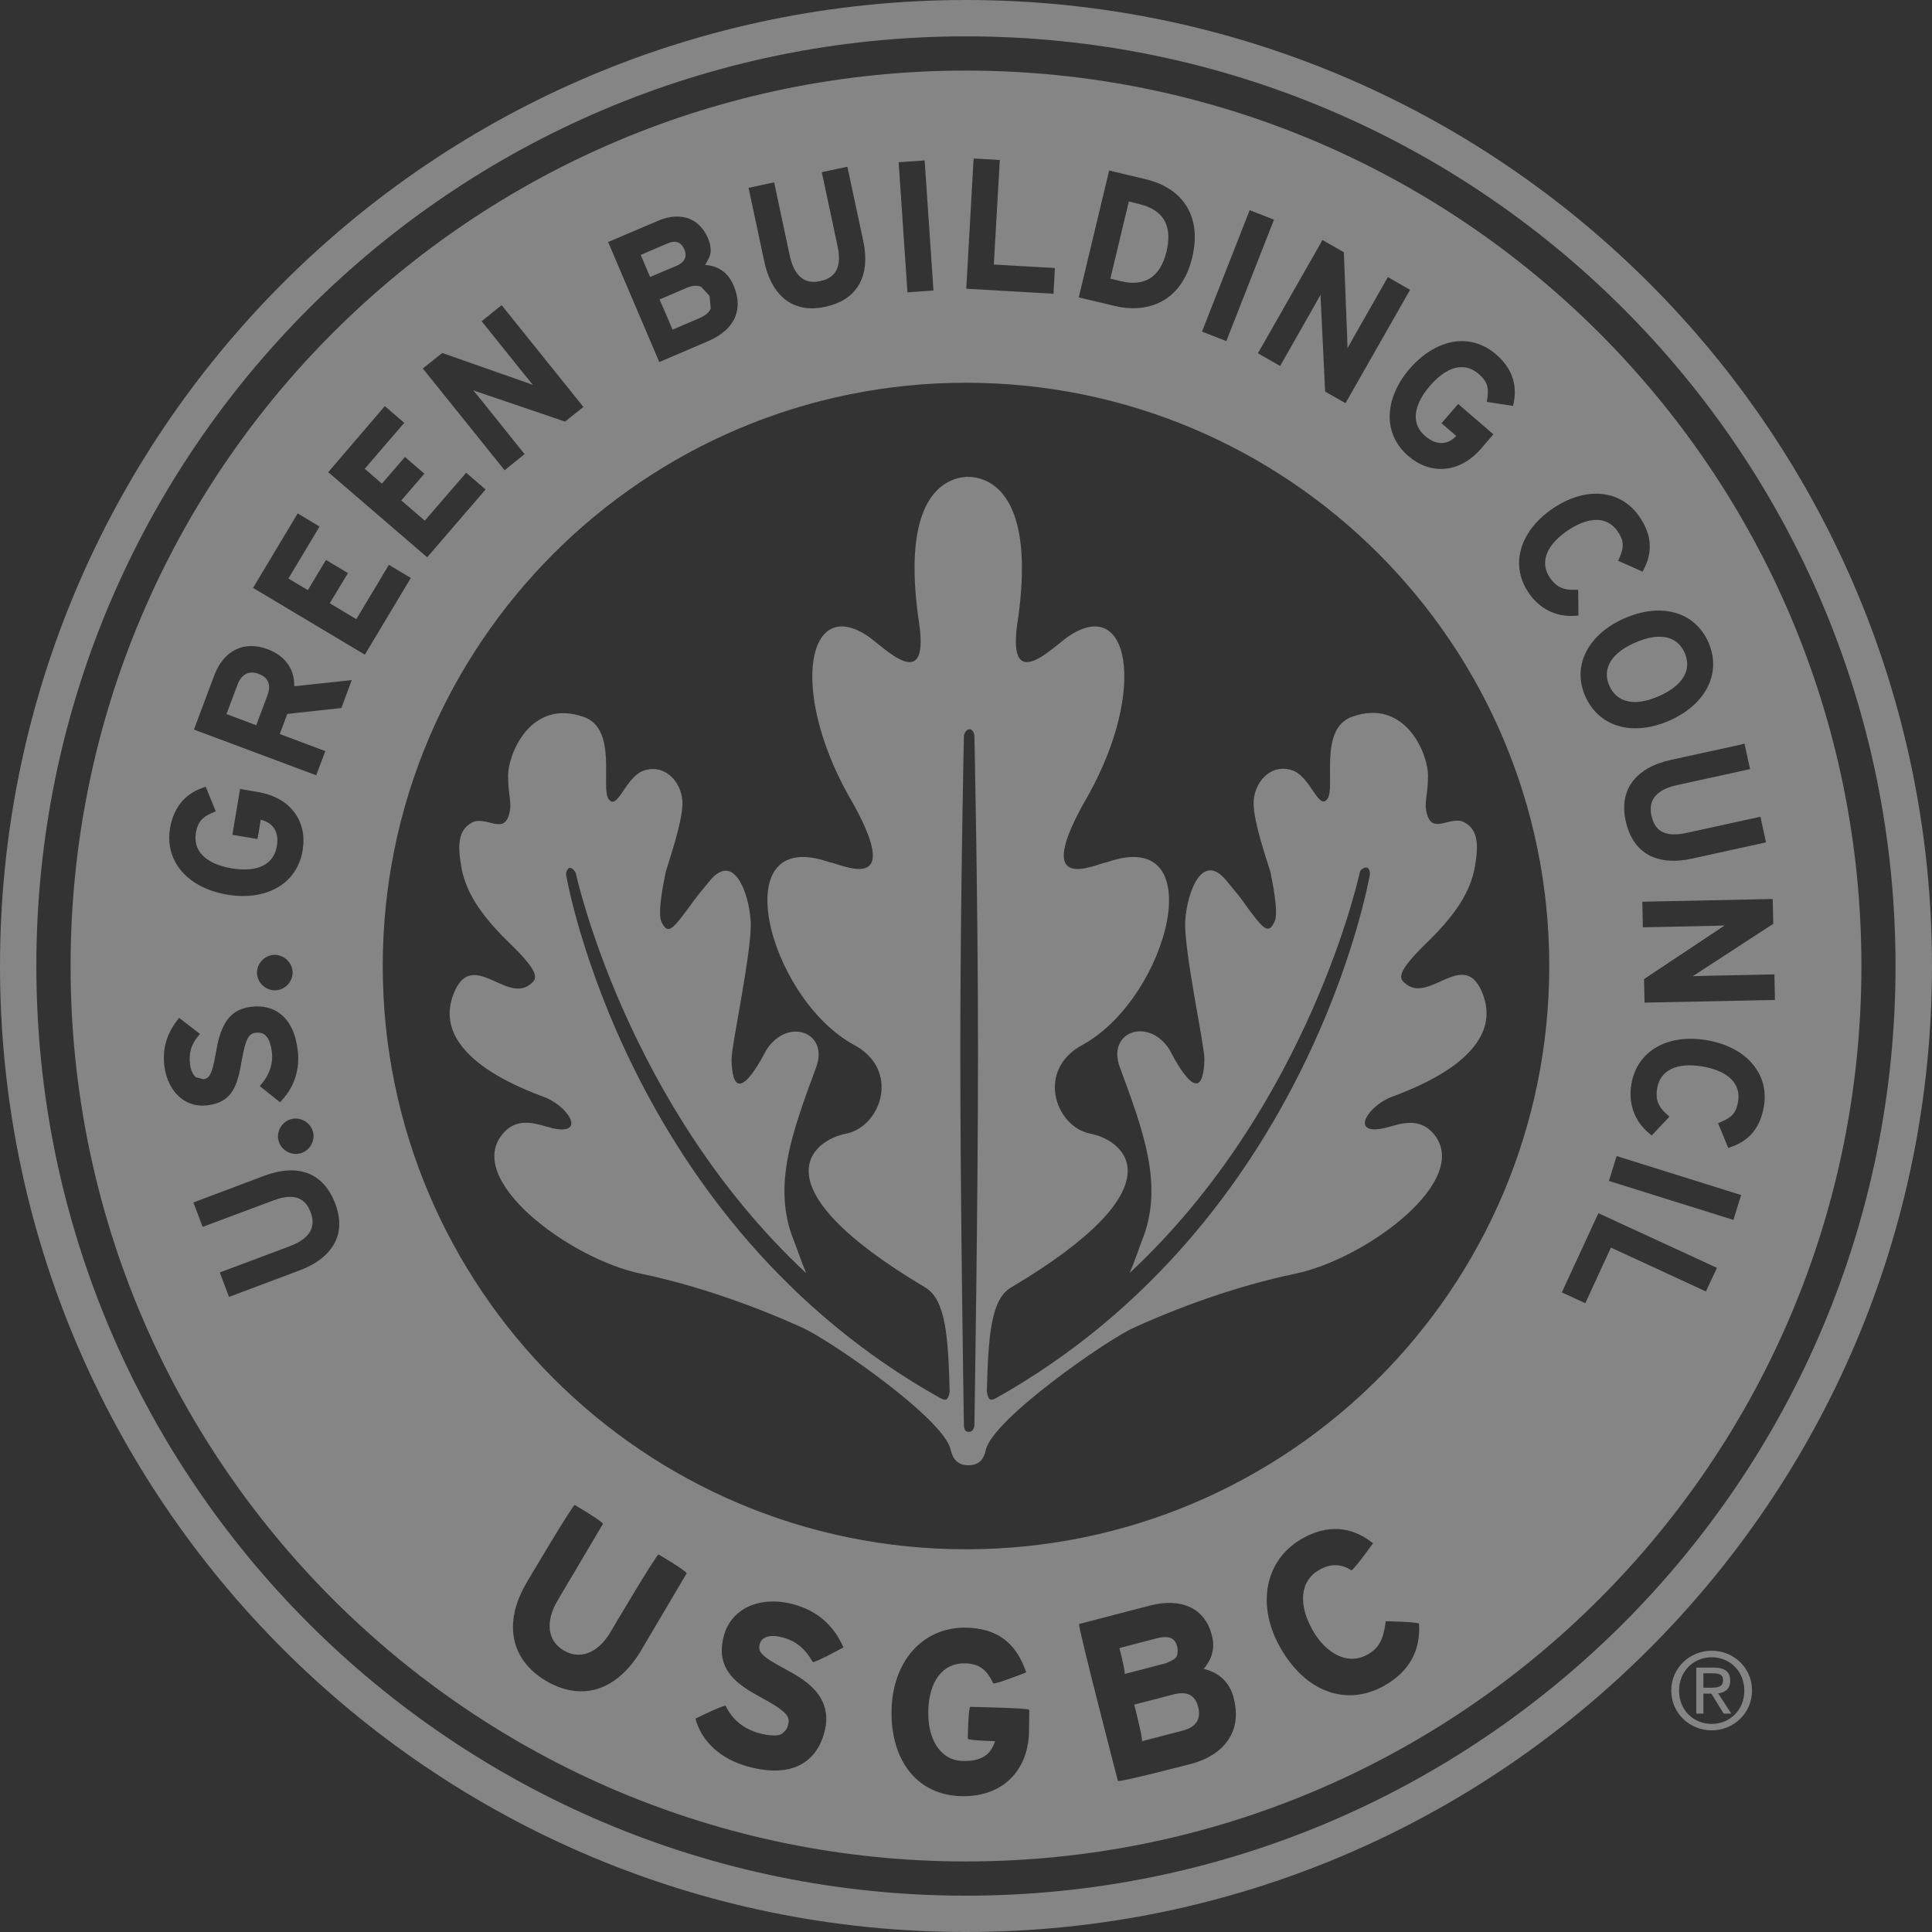 <svg width="64" height="64" viewBox="0 0 64 64" fill="none" xmlns="http://www.w3.org/2000/svg">
<rect x="0" y="0" width="64" height="64" fill="#333333" stroke="none"/>
<g opacity="0.4">
<path d="M32 0C14.327 0 0 14.327 0 32C0 49.673 14.327 64 32 64C49.673 64 64 49.673 64 32C64 14.327 49.673 0 32 0ZM32 62.797C14.993 62.797 1.204 49.007 1.204 32C1.204 14.993 14.993 1.204 32 1.204C49.007 1.204 62.792 14.989 62.792 31.995C62.792 49.007 49.007 62.797 32 62.797Z" fill="white"/>
<path d="M22.279 10.919C22.529 10.813 23.159 10.545 23.159 10.545C23.363 10.457 23.492 10.35 23.543 10.221L23.506 9.804L23.224 9.498C23.09 9.448 22.927 9.457 22.747 9.535C22.747 9.535 22.034 9.841 21.849 9.92C21.928 10.091 22.205 10.748 22.279 10.919Z" fill="white"/>
<path d="M8.568 22.322C8.253 22.206 8.003 22.331 7.874 22.664C7.874 22.664 7.573 23.465 7.503 23.655C7.679 23.719 8.314 23.96 8.489 24.025C8.559 23.835 8.86 23.034 8.86 23.034C8.892 22.951 8.915 22.858 8.915 22.766C8.915 22.59 8.832 22.419 8.568 22.322Z" fill="white"/>
<path d="M53.228 22.345C53.228 22.465 53.256 22.59 53.312 22.715C53.562 23.285 54.159 23.41 54.95 23.062C55.408 22.863 55.714 22.595 55.834 22.294C55.918 22.086 55.908 21.859 55.807 21.627C55.561 21.063 54.964 20.938 54.173 21.285C53.552 21.553 53.228 21.928 53.228 22.345Z" fill="white"/>
<path d="M38.087 9.226C38.351 9.064 38.541 8.759 38.643 8.328C38.685 8.157 38.703 8 38.703 7.856C38.703 7.629 38.652 7.435 38.555 7.273C38.402 7.028 38.134 6.856 37.754 6.764C37.754 6.764 37.532 6.708 37.393 6.676C37.342 6.893 36.833 9.013 36.782 9.231C36.921 9.263 37.143 9.319 37.143 9.319C37.523 9.407 37.837 9.374 38.087 9.226Z" fill="white"/>
<path d="M22.71 8.439C22.71 8.37 22.691 8.309 22.673 8.268C22.566 8.018 22.381 7.948 22.113 8.064C22.113 8.064 21.409 8.365 21.224 8.444C21.289 8.601 21.469 9.018 21.534 9.175C21.784 9.069 22.423 8.8 22.423 8.8C22.65 8.698 22.71 8.559 22.71 8.439Z" fill="white"/>
<path d="M32 2.338C15.618 2.338 2.338 15.618 2.338 32C2.338 48.382 15.618 61.663 32 61.663C48.382 61.663 61.662 48.382 61.662 32C61.662 15.618 48.382 2.338 32 2.338ZM58.723 29.783L58.742 30.602L56.233 32.236C56.233 32.236 56.135 32.297 56.071 32.338C56.172 32.334 56.552 32.324 56.552 32.324L58.779 32.278L58.797 33.125L54.478 33.213L54.46 32.435L57.033 30.723C57.033 30.723 57.094 30.681 57.135 30.658C57.033 30.663 56.658 30.672 56.658 30.672L54.423 30.718L54.404 29.871L58.598 29.783H58.723ZM57.788 24.631L57.973 25.478L55.561 26.006C55.173 26.089 54.913 26.237 54.779 26.445C54.682 26.598 54.659 26.793 54.705 27.015C54.761 27.26 54.858 27.427 55.015 27.529C55.21 27.654 55.497 27.672 55.862 27.593L58.316 27.056L58.501 27.904L56.061 28.441C54.872 28.7 54.089 28.26 53.853 27.195C53.627 26.168 54.173 25.432 55.353 25.172L57.658 24.668L57.788 24.631ZM56.594 21.28C56.788 21.724 56.802 22.182 56.635 22.608C56.427 23.136 55.955 23.585 55.298 23.872C54.645 24.159 53.992 24.205 53.465 23.997C53.039 23.83 52.71 23.506 52.516 23.066C52.321 22.627 52.307 22.168 52.474 21.747C52.682 21.219 53.154 20.77 53.812 20.483C55.034 19.947 56.149 20.266 56.594 21.28ZM50.354 18.331C50.46 17.776 50.844 17.248 51.437 16.845C52.539 16.1 53.696 16.211 54.316 17.127C54.705 17.701 54.756 18.257 54.469 18.826L54.413 18.937L53.603 18.576L53.654 18.461C53.807 18.113 53.789 17.901 53.594 17.613C53.455 17.405 53.27 17.28 53.053 17.238C52.733 17.178 52.344 17.294 51.928 17.576C51.215 18.062 51.002 18.632 51.34 19.136C51.544 19.433 51.775 19.548 52.15 19.539L52.279 19.535L52.289 20.391L52.168 20.4C51.544 20.442 50.993 20.169 50.627 19.622C50.363 19.22 50.266 18.775 50.354 18.331ZM49.548 11.73C50.067 12.174 50.266 12.711 50.146 13.327L50.122 13.447L49.252 13.313L49.271 13.188C49.326 12.818 49.252 12.619 48.984 12.387C48.794 12.225 48.586 12.147 48.359 12.165C48.035 12.188 47.688 12.406 47.364 12.786C47.035 13.17 46.877 13.54 46.901 13.864C46.919 14.086 47.021 14.285 47.215 14.447C47.41 14.614 47.604 14.688 47.794 14.674C47.993 14.66 48.132 14.554 48.243 14.443C48.109 14.327 47.752 14.021 47.752 14.021L48.303 13.383L49.47 14.387L49.081 14.841C48.724 15.257 48.294 15.498 47.845 15.53C47.424 15.563 47.012 15.415 46.651 15.105C46.285 14.79 46.077 14.387 46.04 13.933C45.998 13.369 46.23 12.758 46.697 12.216C47.164 11.675 47.734 11.351 48.299 11.304C48.752 11.272 49.183 11.42 49.548 11.73ZM43.804 7.948L44.517 8.356L44.633 11.346C44.633 11.346 44.633 11.462 44.637 11.536C44.73 11.369 44.873 11.114 44.873 11.114L45.975 9.179L46.711 9.601L44.572 13.355L43.897 12.971L43.748 9.883C43.748 9.883 43.748 9.809 43.744 9.763C43.656 9.92 43.512 10.179 43.512 10.179L42.406 12.123L41.67 11.702L43.748 8.059L43.804 7.948ZM41.35 7.083L41.397 6.962L42.202 7.277L40.624 11.3L39.818 10.985L41.35 7.083ZM36.712 5.773L36.74 5.648L37.944 5.935C39.23 6.24 39.809 7.212 39.494 8.527C39.124 10.078 37.93 10.374 36.939 10.138L35.736 9.851L36.712 5.773ZM32.245 5.379L32.255 5.25L33.12 5.3C33.12 5.3 32.935 8.527 32.921 8.763C33.148 8.777 34.944 8.879 34.944 8.879L34.898 9.73L32.009 9.564L32.245 5.379ZM30.5 5.324L30.63 5.314L30.922 9.624L30.061 9.684L29.769 5.374L30.5 5.324ZM25.645 6.041L26.158 8.453C26.302 9.133 26.64 9.425 27.163 9.314C27.505 9.24 27.936 9.036 27.746 8.156L27.223 5.703L27.945 5.55L28.07 5.523L28.593 7.967C28.727 8.592 28.667 9.101 28.417 9.49C28.195 9.832 27.829 10.059 27.334 10.165C26.857 10.267 26.445 10.207 26.107 9.99C25.718 9.735 25.45 9.286 25.316 8.652L24.797 6.222L25.645 6.041ZM21.798 7.314C22.177 7.152 22.538 7.129 22.839 7.249C23.108 7.356 23.321 7.582 23.455 7.897C23.515 8.036 23.543 8.18 23.543 8.314C23.543 8.481 23.441 8.629 23.358 8.777C23.7 8.795 24.094 8.962 24.297 9.448C24.39 9.666 24.436 9.869 24.436 10.064C24.436 10.212 24.409 10.355 24.358 10.489C24.219 10.832 23.909 11.11 23.441 11.309L21.84 11.994L20.145 8.018L21.798 7.314ZM14.651 11.693L17.474 12.684C17.474 12.684 17.581 12.725 17.655 12.753C17.572 12.647 17.349 12.378 17.349 12.378L15.956 10.642L16.516 10.189L16.618 10.11L19.326 13.48L18.72 13.966L15.794 12.971C15.794 12.971 15.725 12.947 15.678 12.929C15.739 13.003 15.979 13.299 15.979 13.299L17.377 15.044L16.715 15.577L14.007 12.207L14.651 11.693ZM12.665 13.549L12.748 13.452L13.392 14.008C13.392 14.008 12.225 15.359 12.082 15.53C12.207 15.637 12.521 15.91 12.651 16.021C12.785 15.868 13.415 15.137 13.415 15.137L14.058 15.692C14.058 15.692 13.429 16.424 13.294 16.577C13.433 16.697 13.933 17.127 14.072 17.248C14.22 17.076 15.442 15.66 15.442 15.66L16.086 16.215L14.151 18.461L10.873 15.642L12.665 13.549ZM5.633 27.436C5.749 26.765 6.106 26.316 6.698 26.103L6.814 26.061L7.147 26.876L7.031 26.927C6.689 27.07 6.55 27.237 6.49 27.584C6.448 27.834 6.494 28.052 6.624 28.232C6.814 28.496 7.175 28.681 7.67 28.765C8.522 28.908 9.068 28.644 9.17 28.033C9.179 27.964 9.189 27.899 9.189 27.839C9.189 27.672 9.147 27.533 9.068 27.422C8.952 27.26 8.79 27.195 8.638 27.154C8.61 27.33 8.531 27.793 8.531 27.793L7.698 27.654L7.953 26.135L8.545 26.237C9.087 26.33 9.513 26.57 9.772 26.941C10.017 27.283 10.105 27.714 10.022 28.186C9.943 28.658 9.702 29.047 9.332 29.311C8.869 29.64 8.226 29.755 7.522 29.635C6.814 29.515 6.245 29.195 5.916 28.732C5.712 28.445 5.606 28.112 5.606 27.76C5.606 27.649 5.615 27.547 5.633 27.436ZM10.369 37.495C10.448 37.8 10.253 38.129 9.943 38.208C9.633 38.286 9.304 38.092 9.226 37.782C9.147 37.472 9.346 37.148 9.656 37.069C9.966 36.995 10.29 37.189 10.369 37.495ZM9.693 32.209C9.698 32.528 9.434 32.801 9.114 32.806C8.795 32.81 8.517 32.547 8.513 32.227C8.508 31.908 8.777 31.635 9.096 31.63C9.415 31.63 9.688 31.894 9.693 32.209ZM5.444 35.301C5.379 34.759 5.513 34.273 5.856 33.819L5.934 33.718L6.624 34.25L6.541 34.352C6.328 34.616 6.254 34.893 6.295 35.245C6.319 35.449 6.388 35.602 6.49 35.685L6.735 35.75C6.902 35.731 7.018 35.662 7.147 34.893C7.281 34.139 7.471 33.454 8.318 33.352C8.702 33.306 9.031 33.384 9.29 33.588C9.605 33.833 9.8 34.245 9.864 34.81C9.938 35.403 9.753 35.995 9.355 36.425L9.276 36.514L8.605 35.977L8.689 35.875C8.929 35.592 9.05 35.208 9.008 34.866C8.934 34.236 8.675 34.185 8.462 34.213C8.258 34.236 8.138 34.38 8.013 35.102C7.869 35.949 7.712 36.514 6.869 36.615C6.545 36.657 6.24 36.574 5.995 36.379C5.694 36.139 5.499 35.759 5.444 35.301ZM9.915 42.087L7.587 42.962L7.281 42.152L9.591 41.286C9.962 41.147 10.198 40.967 10.3 40.744C10.373 40.578 10.373 40.383 10.295 40.17C10.17 39.842 9.911 39.448 9.064 39.763L6.712 40.642L6.407 39.833L8.744 38.953C9.883 38.527 10.721 38.851 11.105 39.874C11.485 40.855 11.045 41.666 9.915 42.087ZM11.309 23.455C11.309 23.455 9.661 23.631 9.517 23.65C9.48 23.756 9.327 24.154 9.267 24.316C9.471 24.39 10.776 24.881 10.776 24.881L10.475 25.682L6.425 24.168L7.096 22.377C7.406 21.548 8.082 21.215 8.855 21.502C9.438 21.719 9.749 22.145 9.749 22.71V22.733C10.003 22.705 11.651 22.529 11.651 22.529L11.309 23.455ZM8.383 19.474L9.795 17.118L9.86 17.007L10.586 17.442C10.586 17.442 9.67 18.974 9.554 19.164C9.698 19.247 10.054 19.465 10.198 19.548C10.304 19.372 10.799 18.549 10.799 18.549L11.526 18.984C11.526 18.984 11.031 19.812 10.924 19.983C11.082 20.076 11.646 20.419 11.804 20.511C11.92 20.317 12.882 18.71 12.882 18.71L13.609 19.146L12.086 21.687L8.383 19.474ZM21.242 54.664C20.83 55.363 20.298 55.816 19.71 55.969C19.192 56.103 18.627 56.001 18.081 55.677C17.544 55.358 17.187 54.914 17.053 54.391C17.012 54.233 16.993 54.066 16.993 53.895C16.993 53.432 17.146 52.937 17.442 52.432C17.442 52.432 18.951 49.877 19.039 49.854C19.039 49.854 19.951 50.391 19.974 50.479L18.47 53.02C18.058 53.719 18.132 54.353 18.673 54.673C19.215 54.992 19.807 54.766 20.219 54.071C20.219 54.071 21.728 51.516 21.816 51.493C21.816 51.493 22.728 52.03 22.747 52.118L21.242 54.664ZM26.001 55.284C26.617 55.617 27.64 56.173 27.306 57.395C27.177 57.876 26.922 58.228 26.561 58.436C26.112 58.691 25.51 58.719 24.779 58.52C23.909 58.283 23.247 57.719 23.038 56.932C23.038 56.932 23.955 56.478 24.038 56.506C24.256 56.964 24.626 57.27 25.145 57.413C25.501 57.511 25.802 57.515 25.908 57.427C26.015 57.339 26.08 57.265 26.103 57.149C26.131 57.029 26.126 57.057 26.126 57.011C26.126 56.812 25.945 56.622 25.191 56.219C24.534 55.863 23.909 55.451 23.909 54.668C23.909 54.52 23.932 54.363 23.978 54.187C24.084 53.793 24.325 53.483 24.668 53.284C25.103 53.034 25.695 52.983 26.288 53.145C27.038 53.354 27.589 53.789 27.94 54.571C27.94 54.571 27.01 55.085 26.922 55.057C26.677 54.617 26.367 54.363 25.945 54.247C25.529 54.131 25.237 54.21 25.168 54.46C25.098 54.733 25.237 54.872 26.001 55.284ZM34.088 57.344C34.065 58.677 33.194 59.524 31.866 59.501C30.422 59.478 29.51 58.367 29.533 56.673C29.561 55.029 30.57 53.9 31.991 53.918C33 53.937 33.648 54.381 33.995 55.4C33.995 55.4 32.986 55.798 32.903 55.765C32.708 55.358 32.481 55.108 31.958 55.099C31.227 55.09 30.769 55.696 30.75 56.691C30.741 57.261 30.889 57.733 31.176 58.024C31.37 58.228 31.62 58.334 31.917 58.334C32.523 58.344 32.824 58.121 32.963 57.677C32.963 57.677 32.125 57.663 32.06 57.598C32.06 57.598 32.074 56.608 32.139 56.543C32.139 56.543 34.037 56.575 34.097 56.64L34.088 57.344ZM40.735 57.561C40.49 57.978 40.041 58.279 39.434 58.436C39.434 58.436 37.11 59.043 37.032 58.996C37.032 58.996 35.703 53.877 35.745 53.798L38.092 53.187C39.147 52.914 39.916 53.28 40.142 54.164C40.175 54.279 40.189 54.395 40.189 54.506C40.189 54.798 40.064 55.057 39.874 55.284C40.369 55.395 40.735 55.724 40.864 56.233C40.911 56.423 40.939 56.599 40.939 56.77C40.943 57.062 40.874 57.325 40.735 57.561ZM45.859 55.839C45.304 56.154 44.716 56.237 44.146 56.08C43.461 55.89 42.864 55.372 42.415 54.585C41.985 53.83 41.855 53.034 42.05 52.34C42.212 51.752 42.587 51.28 43.142 50.965C43.943 50.511 44.748 50.535 45.484 51.123C45.484 51.123 44.855 52.002 44.767 52.02C44.424 51.798 44.077 51.789 43.707 52.002C43.447 52.145 43.281 52.358 43.207 52.627C43.1 53.011 43.197 53.492 43.475 53.988C43.748 54.474 44.119 54.798 44.508 54.909C44.781 54.988 45.049 54.951 45.304 54.807C45.683 54.594 45.827 54.312 45.905 53.706C45.905 53.706 46.942 53.724 47.007 53.784C47.063 54.682 46.678 55.377 45.859 55.839ZM32 51.322C21.326 51.322 12.679 42.67 12.679 32C12.679 21.331 21.33 12.679 32 12.679C42.67 12.679 51.321 21.331 51.321 32C51.321 42.67 42.67 51.322 32 51.322ZM56.51 42.781C56.51 42.781 53.58 41.425 53.363 41.328C53.27 41.531 52.516 43.17 52.516 43.17L51.738 42.813L52.895 40.305L52.951 40.189L56.876 41.999L56.51 42.781ZM57.422 40.411L53.298 39.12L53.515 38.416L53.553 38.296L57.677 39.587L57.422 40.411ZM58.431 36.652C58.316 37.333 57.968 37.773 57.367 37.986L57.251 38.027L56.913 37.208L57.029 37.157C57.376 37.013 57.515 36.847 57.575 36.504C57.617 36.259 57.57 36.041 57.445 35.861C57.256 35.597 56.895 35.412 56.395 35.328C55.543 35.185 54.997 35.449 54.895 36.055C54.835 36.407 54.923 36.652 55.205 36.902L55.302 36.99L54.714 37.615L54.622 37.536C54.14 37.134 53.932 36.555 54.043 35.907C54.228 34.819 55.233 34.236 56.543 34.458C57.246 34.579 57.82 34.898 58.144 35.361C58.413 35.731 58.51 36.18 58.431 36.652Z" fill="white"/>
<path d="M38.874 56.13C38.874 56.13 37.684 56.441 37.573 56.468C37.615 56.63 37.832 57.491 37.832 57.658C37.832 57.672 37.828 57.681 37.823 57.681C37.832 57.681 39.179 57.329 39.179 57.329C39.536 57.237 39.721 57.038 39.721 56.755C39.721 56.691 39.712 56.621 39.693 56.552C39.587 56.144 39.327 56.015 38.874 56.13Z" fill="white"/>
<path d="M38.596 55.103C38.596 55.103 38.911 55.001 38.976 54.872C39.041 54.737 38.999 54.552 38.999 54.552C38.943 54.339 38.818 54.145 38.323 54.27C38.323 54.27 37.194 54.561 37.083 54.594C37.12 54.742 37.258 55.283 37.258 55.427C37.258 55.446 37.254 55.455 37.249 55.455C37.263 55.45 38.596 55.103 38.596 55.103Z" fill="white"/>
<path d="M45.998 36.378C46.299 36.235 49.961 35.11 49.118 32.925C48.526 31.388 47.392 33.208 46.6 32.615C46.346 32.425 46.188 32.273 47.299 31.194C48.415 30.111 48.753 29.342 48.864 28.676C48.975 28.009 48.975 27.5 48.517 27.245C48.058 26.991 47.456 27.667 47.271 26.963C47.16 26.588 47.304 26.375 47.304 25.699C47.308 24.963 46.549 23.121 44.795 23.741C43.656 24.144 44.263 26.102 43.966 26.472C43.665 26.852 43.411 25.69 42.772 25.505C42.036 25.297 41.522 25.977 41.527 26.611C41.532 27.245 41.943 28.421 42.082 28.875C42.156 29.236 42.355 30.222 42.23 30.509C42.041 30.944 41.883 30.8 41.462 30.25C41.092 29.759 41.286 29.963 40.633 29.18C39.819 28.176 39.323 29.569 39.263 30.5C39.203 31.43 39.911 34.666 39.897 35.096C39.846 37.036 38.768 34.814 38.736 34.758C38.027 33.68 36.666 34.184 37.092 35.342C37.87 37.452 38.564 39.276 37.833 41.086C37.736 41.327 37.602 41.753 37.421 42.169C43.402 36.6 45.05 28.884 45.05 28.875C45.073 28.796 45.216 28.717 45.285 28.741C45.36 28.764 45.397 28.912 45.373 28.995C45.369 29.009 43.42 40.466 32.991 46.317C32.76 46.442 32.732 46.307 32.69 46.099C32.741 44.285 32.815 43.049 33.491 42.651C39.106 39.318 37.282 37.781 36.12 37.554C34.954 37.327 34.292 35.42 35.898 34.592C38.726 32.999 40.17 27.324 36.662 28.565C36.342 28.592 34.032 29.796 36.069 26.31C37.995 22.825 37.402 19.723 35.403 21.075C34.88 21.427 33.394 23.001 33.69 20.728C34.222 17.279 33.366 16.053 32.357 15.826C32.357 15.826 32.25 15.807 32.167 15.798L32.075 15.803V15.793C32.014 15.789 31.792 15.826 31.792 15.826C30.778 16.053 29.927 17.279 30.459 20.728C30.755 23.001 29.274 21.427 28.751 21.075C26.751 19.723 26.159 22.825 28.084 26.31C30.121 29.791 27.811 28.592 27.487 28.565C23.974 27.324 25.423 33.004 28.251 34.592C29.857 35.42 29.191 37.323 28.029 37.554C26.862 37.781 25.038 39.313 30.653 42.651C31.329 43.053 31.413 44.294 31.459 46.113C31.413 46.317 31.38 46.437 31.153 46.317C20.71 40.475 18.762 29.018 18.757 29.004C18.734 28.926 18.789 28.773 18.863 28.75C18.938 28.727 19.053 28.856 19.076 28.935C19.081 28.944 20.729 36.605 26.709 42.178C26.529 41.757 26.395 41.336 26.297 41.095C25.561 39.285 26.261 37.462 27.038 35.351C27.464 34.194 26.103 33.689 25.395 34.767C25.358 34.818 24.279 37.045 24.233 35.105C24.219 34.675 24.927 31.439 24.867 30.509C24.807 29.578 24.312 28.19 23.502 29.19C22.849 29.977 23.043 29.773 22.673 30.259C22.252 30.814 22.095 30.953 21.905 30.518C21.78 30.231 21.979 29.245 22.053 28.884C22.187 28.43 22.599 27.25 22.608 26.62C22.613 25.986 22.099 25.306 21.363 25.514C20.724 25.699 20.47 26.861 20.169 26.482C19.877 26.111 20.479 24.153 19.34 23.75C17.581 23.13 16.827 24.973 16.831 25.709C16.831 26.384 16.975 26.593 16.864 26.972C16.683 27.676 16.077 26.995 15.623 27.255C15.165 27.509 15.165 28.018 15.276 28.685C15.387 29.352 15.725 30.12 16.841 31.203C17.956 32.282 17.794 32.434 17.54 32.624C16.748 33.217 15.609 31.398 15.021 32.934C14.179 35.119 17.84 36.244 18.141 36.388C18.924 36.763 19.359 37.619 18.285 37.369C17.854 37.267 17.192 36.952 16.679 37.531C15.313 39.054 18.868 41.702 21.229 42.192C23.59 42.683 25.7 43.581 26.594 43.988C27.473 44.386 31.227 46.96 31.487 48.006C31.551 48.312 31.713 48.539 32.075 48.539C32.435 48.539 32.593 48.34 32.658 48.025C32.898 47.002 36.666 44.386 37.546 43.988C38.435 43.581 40.55 42.683 42.911 42.192C45.272 41.702 48.827 39.054 47.466 37.531C46.947 36.957 46.29 37.272 45.859 37.369C44.781 37.61 45.212 36.753 45.998 36.378ZM32.278 47.229C32.278 47.229 32.255 47.442 32.088 47.432C31.922 47.428 31.931 47.229 31.931 47.229C31.931 47.229 31.811 39.892 31.811 34.865C31.811 29.838 31.931 24.366 31.931 24.366C31.931 24.366 31.977 24.158 32.116 24.158C32.255 24.158 32.278 24.366 32.278 24.366C32.278 24.366 32.398 29.842 32.398 34.865C32.398 39.887 32.278 47.229 32.278 47.229Z" fill="white"/>
<path d="M56.704 54.682C57.422 54.682 58.038 55.242 58.038 55.996C58.038 56.76 57.422 57.32 56.704 57.32C55.978 57.32 55.362 56.76 55.362 55.996C55.367 55.242 55.982 54.682 56.704 54.682ZM56.704 54.899C56.093 54.899 55.621 55.371 55.621 56.001C55.621 56.644 56.093 57.107 56.704 57.107C57.306 57.107 57.783 56.644 57.783 56.001C57.783 55.371 57.311 54.899 56.704 54.899ZM56.427 56.765H56.191V55.242H56.774C57.135 55.242 57.315 55.376 57.315 55.677C57.315 55.95 57.144 56.066 56.917 56.098L57.352 56.765H57.098L56.691 56.103H56.427V56.765ZM56.427 55.908H56.704C56.987 55.908 57.079 55.825 57.079 55.658C57.079 55.51 57.01 55.431 56.741 55.431H56.427V55.908Z" fill="white"/>
</g>
</svg>
